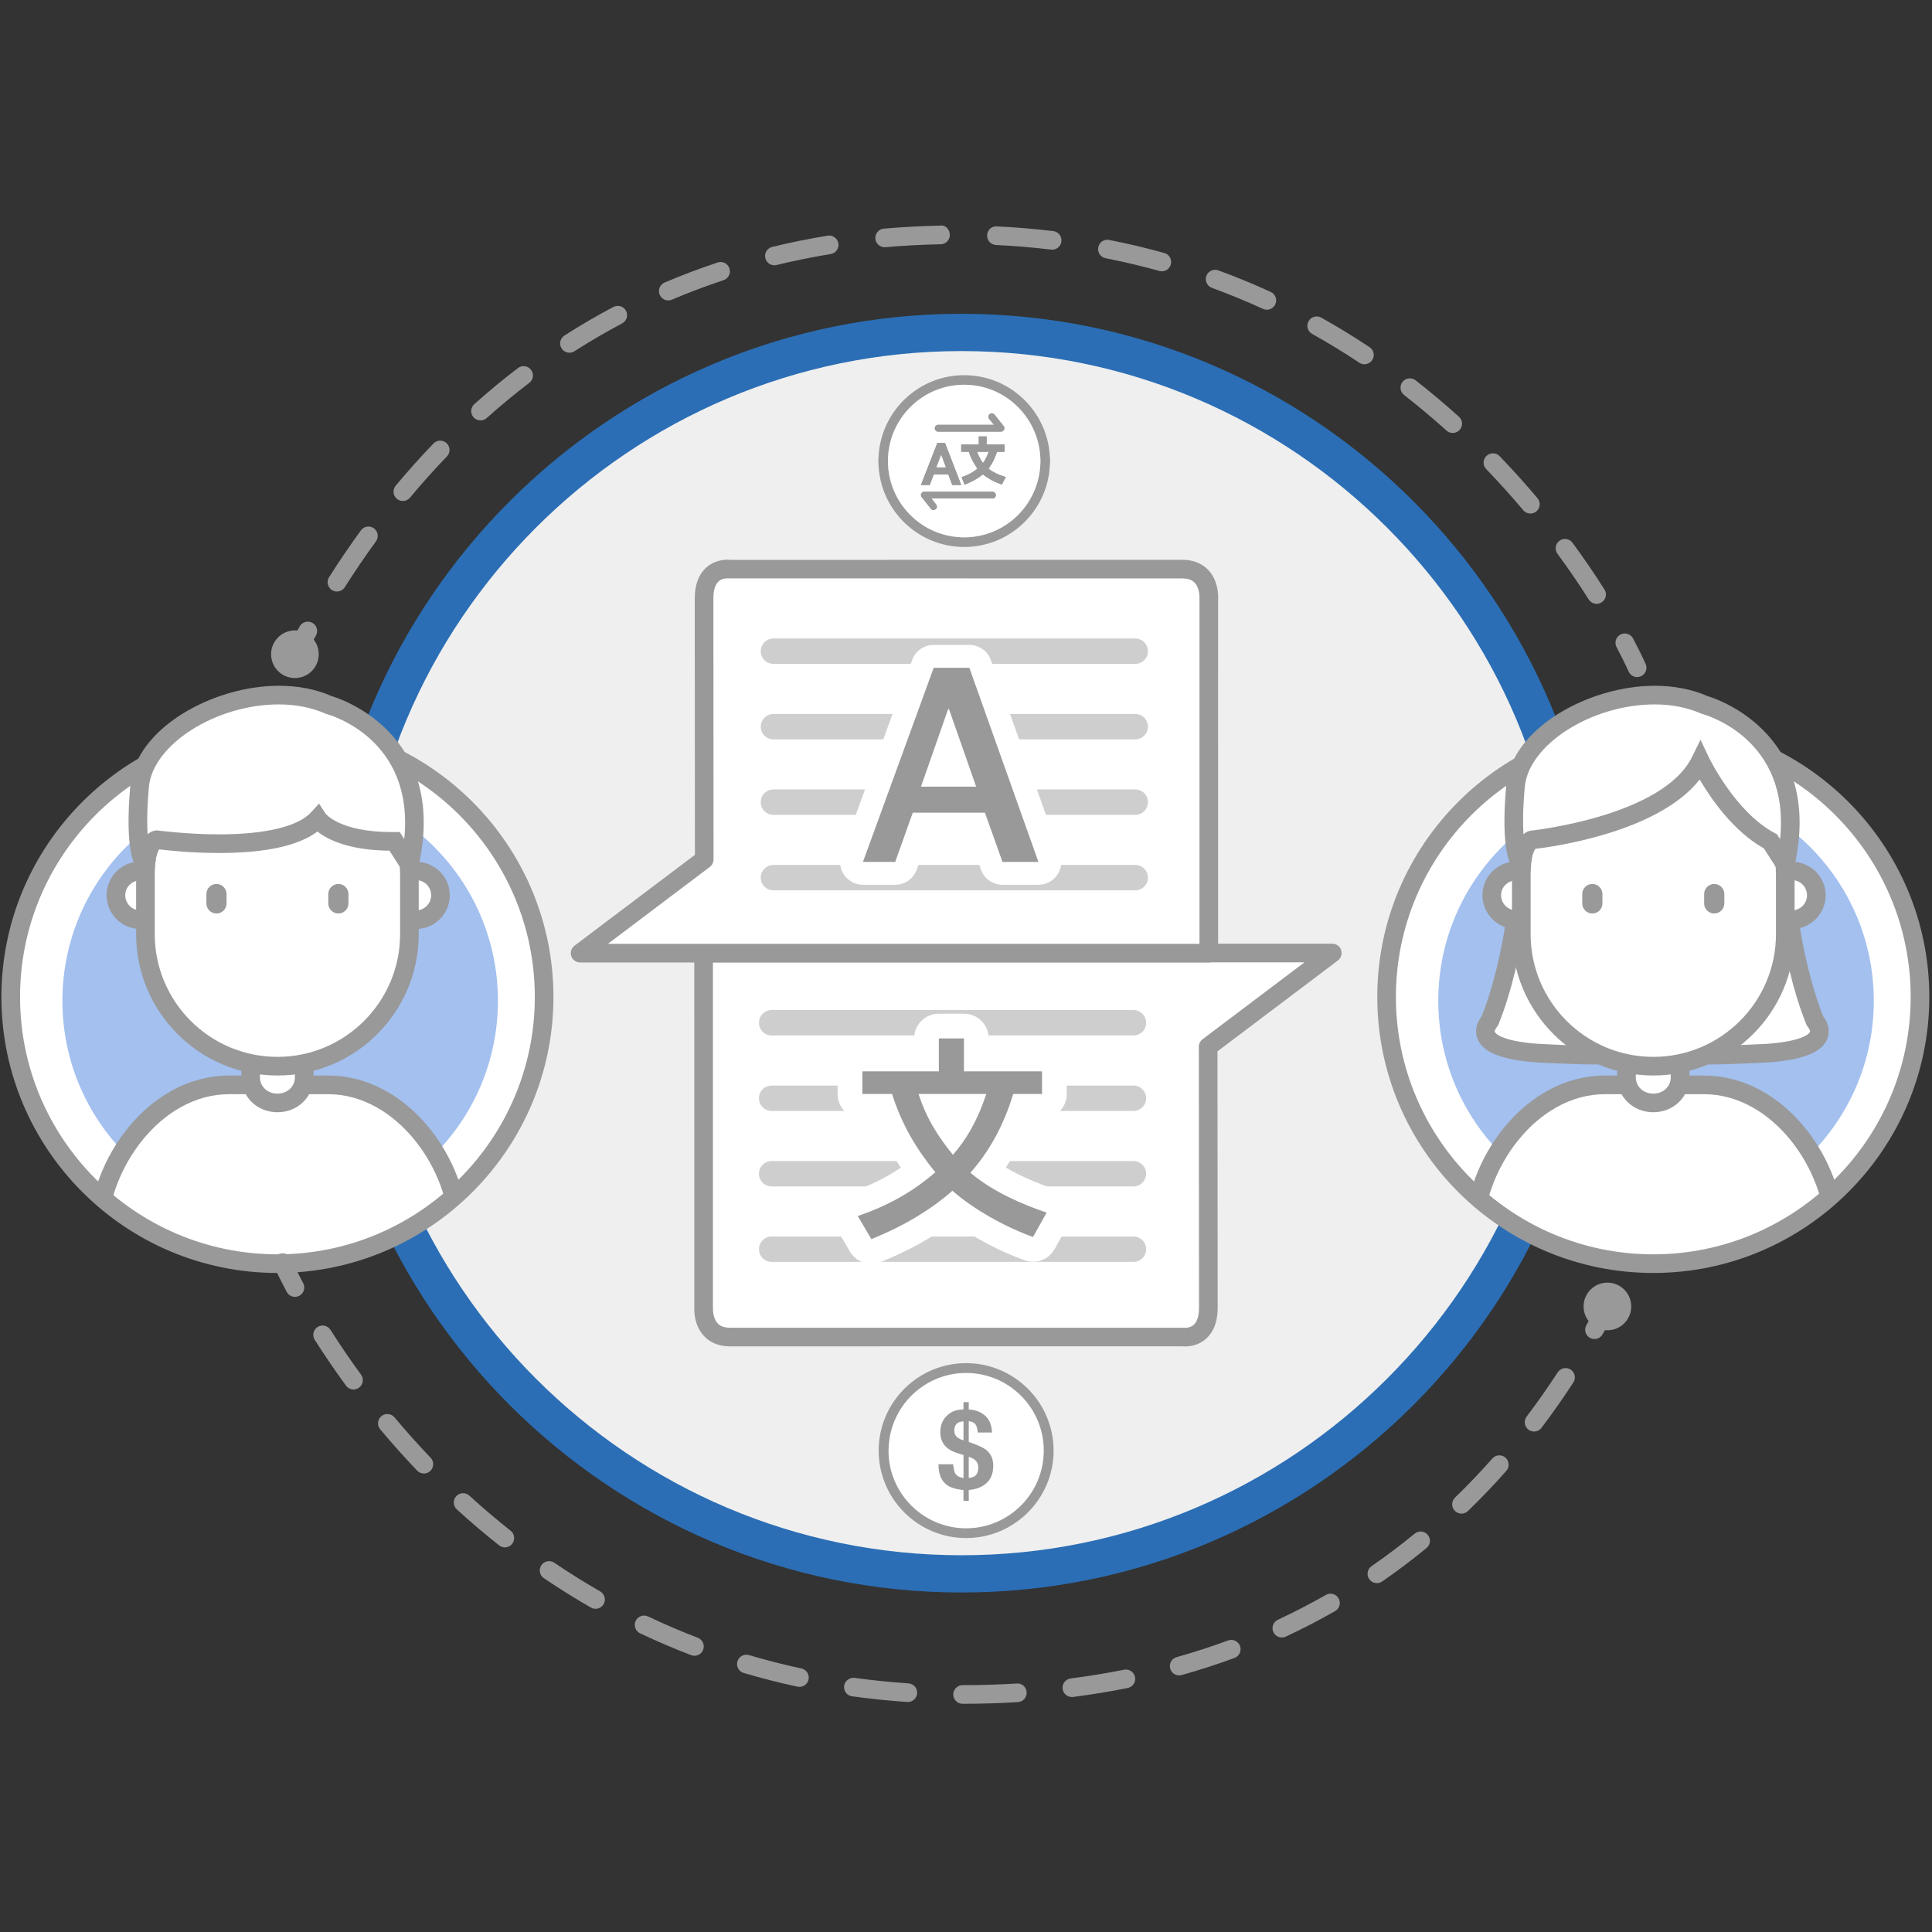 <?xml version="1.0" encoding="utf-8"?>
<!-- Generator: Adobe Illustrator 16.0.0, SVG Export Plug-In . SVG Version: 6.00 Build 0)  -->
<!DOCTYPE svg PUBLIC "-//W3C//DTD SVG 1.1//EN" "http://www.w3.org/Graphics/SVG/1.1/DTD/svg11.dtd">
<svg version="1.1" id="Layer_1" xmlns="http://www.w3.org/2000/svg" xmlns:xlink="http://www.w3.org/1999/xlink" x="0px" y="0px"
	 width="512px" height="512px" viewBox="0 0 512 512" enable-background="new 0 0 512 512" xml:space="preserve">
<rect x="0" y="0" width="512" height="512" fill="#333333" stroke="none"/>
<g>
	<g>
		<path fill="#EFEFEF" d="M419.312,252.596c0,90.848-73.65,164.498-164.499,164.498c-90.847,0-164.497-73.65-164.497-164.498
			c0-90.846,73.65-164.496,164.497-164.496C345.662,88.1,419.312,161.75,419.312,252.596z"/>
		<path fill="#2B6EB5" d="M254.814,422.031c-93.427,0-169.435-76.008-169.435-169.436c0-93.426,76.007-169.435,169.435-169.435
			c93.428,0,169.434,76.009,169.434,169.435C424.248,346.023,348.242,422.031,254.814,422.031z M254.814,93.038
			c-87.982,0-159.559,71.576-159.559,159.558c0,87.983,71.577,159.561,159.559,159.561c87.983,0,159.558-71.577,159.558-159.561
			C414.372,164.614,342.797,93.038,254.814,93.038z"/>
	</g>
	<g>
		<g>
			<g>
				<path fill="#FFFFFF" d="M320.174,277.385l32.898-24.826H186.464v94.044c0,0-0.502,7.731,7.021,7.731
					c10.302,0,120.034,0,120.034,0s6.703,0.872,6.703-7.731S320.174,277.385,320.174,277.385z"/>
			</g>
			<g>
				<path fill="#999999" d="M314.025,356.827L314.025,356.827c-0.516,0-0.824-0.045-0.824-0.045l-119.715,0.02
					c-3.603,0-5.743-1.479-6.906-2.721c-2.796-2.984-2.609-7.17-2.58-7.638l-0.005-93.885c0-1.365,1.104-2.471,2.469-2.471h166.608
					c1.062,0,2.006,0.681,2.341,1.686c0.338,1.007-0.005,2.116-0.853,2.758l-31.917,24.084c0.01,8.646,0.05,60.111,0.05,67.987
					c0,4.822-1.894,7.292-3.475,8.517C317.291,356.604,315.14,356.827,314.025,356.827z M188.934,255.026v91.576
					c-0.039,0.84,0.121,2.912,1.268,4.122c0.729,0.768,1.804,1.139,3.285,1.139H313.52l0.506,0.025c0.391,0,1.379-0.068,2.174-0.682
					c1.285-0.988,1.554-3.053,1.554-4.604c0-8.604-0.048-69.218-0.048-69.218c0-0.771,0.361-1.504,0.983-1.972l27.018-20.387
					H188.934z"/>
			</g>
		</g>
		<g>
			<g>
				<g>
					<g>
						<path fill="#FFFFFF" d="M252.529,305.264c2.561-2.87,4.852-6.352,6.829-10.851h-13.855
							C247.513,298.667,250.011,302.177,252.529,305.264z"/>
					</g>
				</g>
			</g>
		</g>
		<g>
			<g>
				<g>
					<g>
						<path fill="#CECECE" d="M300.374,267.677h-95.882c-1.863,0-3.362,1.509-3.362,3.371c0,1.856,1.5,3.357,3.362,3.357h95.882
							c1.859,0,3.364-1.501,3.364-3.357C303.738,269.186,302.233,267.677,300.374,267.677z"/>
					</g>
				</g>
			</g>
		</g>
		<g>
			<g>
				<g>
					<g>
						<path fill="#999999" d="M243.434,289.151c0.593,1.88,1.297,3.622,2.068,5.262h13.855c0.713-1.621,1.389-3.356,2.021-5.262
							H243.434z"/>
					</g>
				</g>
			</g>
		</g>
		<g>
			<g>
				<g>
					<g>
						<path fill="#CECECE" d="M268.517,289.151c-0.55,1.832-1.183,3.574-1.853,5.262h33.71c1.859,0,3.364-1.509,3.364-3.367
							c0-1.86-1.505-3.36-3.364-3.36h-24.225v1.466H268.517z"/>
					</g>
				</g>
			</g>
		</g>
		<g>
			<g>
				<g>
					<g>
						<path fill="#CECECE" d="M228.536,289.151v-1.466h-24.044c-1.863,0-3.362,1.5-3.362,3.36c0,1.858,1.5,3.367,3.362,3.367h33.864
							c-0.715-1.684-1.371-3.425-1.939-5.262H228.536z"/>
					</g>
				</g>
			</g>
		</g>
		<g>
			<g>
				<g>
					<g>
						<path fill="#CECECE" d="M246.134,307.685h-41.642c-1.863,0-3.362,1.51-3.362,3.366c0,1.853,1.5,3.365,3.362,3.365h37.437
							c2.18-1.451,4.147-2.959,5.956-4.519C247.292,309.175,246.713,308.441,246.134,307.685z"/>
					</g>
				</g>
			</g>
		</g>
		<g>
			<g>
				<g>
					<g>
						<path fill="#CECECE" d="M263.476,314.416h36.898c1.859,0,3.364-1.513,3.364-3.365c0-1.856-1.505-3.366-3.364-3.366h-41.268
							c-0.632,0.805-1.273,1.59-1.943,2.339C259.106,311.673,261.258,313.119,263.476,314.416z"/>
					</g>
				</g>
			</g>
		</g>
		<g>
			<g>
				<g>
					<g>
						<path fill="#CECECE" d="M300.374,327.688h-95.882c-1.863,0-3.362,1.506-3.362,3.361c0,1.862,1.5,3.367,3.362,3.367h95.882
							c1.859,0,3.364-1.505,3.364-3.367C303.738,329.193,302.233,327.688,300.374,327.688z"/>
					</g>
				</g>
			</g>
		</g>
		<g>
			<g>
				<g>
					<g>
						<path fill="#999999" d="M259.357,294.413c-1.977,4.499-4.268,7.98-6.829,10.851c-2.518-3.087-5.016-6.597-7.027-10.851h-7.146
							c2.126,5.021,4.803,9.366,7.778,13.271h12.973c2.99-3.809,5.531-8.223,7.558-13.271H259.357z"/>
					</g>
				</g>
			</g>
		</g>
		<g>
			<g>
				<g>
					<g>
						<polygon fill="#999999" points="276.149,283.166 255.456,283.166 255.456,274.438 248.806,274.438 248.806,283.166 
							228.536,283.166 228.536,287.686 276.149,287.686 						"/>
					</g>
				</g>
			</g>
		</g>
		<g>
			<g>
				<g>
					<g>
						<path fill="#999999" d="M227.322,321.501l3.597,6.102c8.42-3.357,15.75-7.751,21.484-12.819
							c5.614,4.943,13.912,9.588,21.365,12.269l3.603-6.468c-4.081-1.374-9.15-3.394-13.895-6.168h-21.547
							C237.95,317.063,233.238,319.486,227.322,321.501z"/>
					</g>
				</g>
			</g>
		</g>
		<g>
			<g>
				<g>
					<g>
						<path fill="#999999" d="M243.434,289.151h17.945c-0.633,1.905-1.309,3.641-2.021,5.262h7.307
							c0.67-1.688,1.303-3.43,1.853-5.262h7.633v-1.466h-47.613v1.466h7.88c0.568,1.837,1.224,3.578,1.939,5.262h7.146
							C244.731,292.773,244.026,291.031,243.434,289.151z"/>
					</g>
				</g>
			</g>
		</g>
		<g>
			<g>
				<g>
					<g>
						<path fill="#999999" d="M247.884,309.897c-1.809,1.56-3.776,3.067-5.956,4.519h21.547c-2.218-1.297-4.369-2.743-6.312-4.393
							c0.67-0.749,1.312-1.534,1.943-2.339h-12.973C246.713,308.441,247.292,309.175,247.884,309.897z"/>
					</g>
				</g>
			</g>
		</g>
		<g>
			<g>
				<g>
					<g>
						<g>
							<path fill="none" d="M300.374,327.688h-95.882c-1.863,0-3.362,1.506-3.362,3.361c0,1.862,1.5,3.367,3.362,3.367h95.882
								c1.859,0,3.364-1.505,3.364-3.367C303.738,329.193,302.233,327.688,300.374,327.688z"/>
						</g>
					</g>
				</g>
			</g>
			<g>
				<g>
					<g>
						<g>
							<path fill="none" d="M300.374,294.413c1.859,0,3.364-1.509,3.364-3.367c0-1.86-1.505-3.36-3.364-3.36h-24.225v-4.52h-20.693
								v-8.729h-6.65v8.729h-20.27v4.52h-24.044c-1.863,0-3.362,1.5-3.362,3.36c0,1.858,1.5,3.367,3.362,3.367h33.864
								c2.126,5.021,4.803,9.366,7.778,13.271h-41.642c-1.863,0-3.362,1.51-3.362,3.366c0,1.853,1.5,3.365,3.362,3.365h37.437
								c-3.979,2.647-8.69,5.07-14.606,7.085l3.597,6.102c8.42-3.357,15.75-7.751,21.484-12.819
								c5.614,4.943,13.912,9.588,21.365,12.269l3.603-6.468c-4.081-1.374-9.15-3.394-13.895-6.168h36.898
								c1.859,0,3.364-1.513,3.364-3.365c0-1.856-1.505-3.366-3.364-3.366h-41.268c2.99-3.809,5.531-8.223,7.558-13.271H300.374z"/>
						</g>
					</g>
				</g>
			</g>
			<g>
				<g>
					<g>
						<g>
							<path fill="none" d="M300.374,267.677h-95.882c-1.863,0-3.362,1.509-3.362,3.371c0,1.856,1.5,3.357,3.362,3.357h95.882
								c1.859,0,3.364-1.501,3.364-3.357C303.738,269.186,302.233,267.677,300.374,267.677z"/>
						</g>
					</g>
				</g>
			</g>
		</g>
		<g>
			<g>
				<g>
					<g>
						<g>
							<path fill="none" d="M261.296,384.195c-0.521-0.401-1.413-0.859-2.624-1.351c-0.578-0.236-1.205-0.472-1.943-0.729v-1.041
								v-4.428c0.946,0.072,1.602,0.445,1.958,1.124c0.213,0.395,0.343,1.013,0.424,1.863h3.772
								c-0.059-2.297-0.892-3.956-2.493-4.97c-0.883-0.642-2.104-1.031-3.661-1.157v-1.929h-1.393v1.901
								c-0.969,0.081-1.716,0.201-2.223,0.365c-0.825,0.252-1.578,0.729-2.257,1.4c-0.535,0.529-0.941,1.155-1.24,1.879
								c-0.279,0.719-0.429,1.538-0.429,2.422c0,1.35,0.372,2.502,1.123,3.461c0.16,0.198,0.343,0.381,0.555,0.555
								c0.029,0.035,0.063,0.073,0.101,0.112c0.762,0.646,1.833,1.171,3.212,1.572l1.158,0.352v6.11
								c-1.09-0.188-1.818-0.604-2.194-1.243c-0.232-0.412-0.424-1.216-0.56-2.422h-3.872c-0.024,2.652,0.78,4.523,2.416,5.618
								c0.93,0.616,2.324,1.027,4.21,1.233v2.855h1.393v-2.884c1.48-0.11,2.765-0.507,3.845-1.177
								c1.774-1.09,2.652-2.841,2.652-5.246C263.226,386.615,262.579,385.203,261.296,384.195z M255.335,381.074v0.642
								c-0.627-0.197-1.08-0.415-1.417-0.642c-0.039-0.034-0.097-0.054-0.126-0.077c-0.603-0.463-0.902-1.104-0.902-1.905
								c0-0.732,0.193-1.312,0.603-1.746c0.396-0.424,1.012-0.642,1.843-0.665V381.074z M258.369,391.159
								c-0.343,0.245-0.897,0.422-1.641,0.51v-5.613c0.796,0.3,1.365,0.583,1.693,0.867c0.554,0.479,0.834,1.134,0.834,1.944
								C259.256,389.948,258.957,390.715,258.369,391.159z"/>
						</g>
					</g>
				</g>
			</g>
			<g>
				<g>
					<g>
						<g>
							<path fill="#FFFFFF" d="M256.729,386.056v5.613c0.743-0.088,1.298-0.265,1.641-0.51c0.588-0.444,0.887-1.211,0.887-2.292
								c0-0.811-0.28-1.466-0.834-1.944C258.094,386.639,257.524,386.355,256.729,386.056z"/>
						</g>
					</g>
				</g>
			</g>
			<g>
				<g>
					<g>
						<g>
							<path fill="#FFFFFF" d="M256.024,363.848c-10.194,0-18.667,7.471-20.269,17.227c-0.14,0.849-0.231,1.721-0.26,2.6
								c-0.009,0.25-0.038,0.502-0.038,0.753c0,11.352,9.235,20.591,20.567,20.591c11.353,0,20.589-9.239,20.589-20.591
								C276.613,373.072,267.377,363.848,256.024,363.848z M260.573,393.689c-1.08,0.67-2.364,1.066-3.845,1.177v2.884h-1.393
								v-2.855c-1.886-0.206-3.28-0.617-4.21-1.233c-1.636-1.095-2.44-2.966-2.416-5.618h3.872c0.136,1.206,0.328,2.01,0.56,2.422
								c0.376,0.64,1.104,1.055,2.194,1.243v-6.11l-1.158-0.352c-1.379-0.401-2.45-0.927-3.212-1.572
								c-0.038-0.039-0.072-0.077-0.101-0.112c-0.212-0.174-0.396-0.356-0.555-0.555c-0.751-0.959-1.123-2.111-1.123-3.461
								c0-0.884,0.149-1.703,0.429-2.422c0.299-0.724,0.705-1.35,1.24-1.879c0.68-0.671,1.432-1.148,2.257-1.4
								c0.507-0.164,1.254-0.284,2.223-0.365v-1.901h1.393v1.929c1.558,0.126,2.778,0.516,3.661,1.157
								c1.602,1.014,2.435,2.673,2.493,4.97h-3.772c-0.081-0.851-0.211-1.469-0.424-1.863c-0.356-0.679-1.012-1.052-1.958-1.124
								v4.428v1.041c0.738,0.258,1.365,0.493,1.943,0.729c1.211,0.491,2.104,0.949,2.624,1.351c1.283,1.008,1.93,2.42,1.93,4.248
								C263.226,390.849,262.348,392.6,260.573,393.689z"/>
						</g>
					</g>
				</g>
			</g>
			<g>
				<g>
					<g>
						<g>
							<path fill="#FFFFFF" d="M252.89,379.092c0,0.801,0.299,1.442,0.902,1.905c0.029,0.023,0.087,0.043,0.126,0.077
								c0.337,0.227,0.791,0.444,1.417,0.642v-0.642v-4.394c-0.831,0.023-1.447,0.241-1.843,0.665
								C253.083,377.78,252.89,378.359,252.89,379.092z"/>
						</g>
					</g>
				</g>
			</g>
		</g>
		<g>
			<g>
				<g>
					<g>
						<g>
							<path fill="#FFFFFF" d="M256.024,363.848c-10.194,0-18.667,7.471-20.269,17.227c-0.14,0.849-0.231,1.721-0.26,2.6
								c-0.009,0.25-0.038,0.502-0.038,0.753c0,11.352,9.235,20.591,20.567,20.591c11.353,0,20.589-9.239,20.589-20.591
								C276.613,373.072,267.377,363.848,256.024,363.848z"/>
						</g>
					</g>
				</g>
			</g>
			<g>
				<g>
					<g>
						<g>
							<path fill="#999999" d="M256.024,361.249c-12.779,0-23.167,10.397-23.167,23.178c0,12.779,10.388,23.176,23.167,23.176
								c12.785,0,23.187-10.396,23.187-23.176C279.211,371.646,268.81,361.249,256.024,361.249z M256.024,405.018
								c-11.332,0-20.567-9.239-20.567-20.591c0-0.251,0.029-0.503,0.038-0.753c0.029-0.879,0.12-1.751,0.26-2.6
								c1.602-9.756,10.075-17.227,20.269-17.227c11.353,0,20.589,9.225,20.589,20.579
								C276.613,395.778,267.377,405.018,256.024,405.018z"/>
						</g>
					</g>
				</g>
			</g>
		</g>
		<g>
			<g>
				<g>
					<g>
						<g>
							<path fill="none" d="M253.918,381.074c0.337,0.227,0.791,0.444,1.417,0.642v-0.642v-4.394
								c-0.831,0.023-1.447,0.241-1.843,0.665c-0.41,0.435-0.603,1.014-0.603,1.746c0,0.801,0.299,1.442,0.902,1.905
								C253.821,381.021,253.879,381.04,253.918,381.074z"/>
						</g>
					</g>
				</g>
			</g>
			<g>
				<g>
					<g>
						<g>
							<path fill="none" d="M256.729,386.056v5.613c0.743-0.088,1.298-0.265,1.641-0.51c0.588-0.444,0.887-1.211,0.887-2.292
								c0-0.811-0.28-1.466-0.834-1.944C258.094,386.639,257.524,386.355,256.729,386.056z"/>
						</g>
					</g>
				</g>
			</g>
			<g>
				<g>
					<g>
						<g>
							<path fill="#999999" d="M261.296,384.195c-0.521-0.401-1.413-0.859-2.624-1.351c-0.578-0.236-1.205-0.472-1.943-0.729v-1.041
								v-4.428c0.946,0.072,1.602,0.445,1.958,1.124c0.213,0.395,0.343,1.013,0.424,1.863h3.772
								c-0.059-2.297-0.892-3.956-2.493-4.97c-0.883-0.642-2.104-1.031-3.661-1.157v-1.929h-1.393v1.901
								c-0.969,0.081-1.716,0.201-2.223,0.365c-0.825,0.252-1.578,0.729-2.257,1.4c-0.535,0.529-0.941,1.155-1.24,1.879
								c-0.279,0.719-0.429,1.538-0.429,2.422c0,1.35,0.372,2.502,1.123,3.461c0.16,0.198,0.343,0.381,0.555,0.555
								c0.029,0.035,0.063,0.073,0.101,0.112c0.762,0.646,1.833,1.171,3.212,1.572l1.158,0.352v6.11
								c-1.09-0.188-1.818-0.604-2.194-1.243c-0.232-0.412-0.424-1.216-0.56-2.422h-3.872c-0.024,2.652,0.78,4.523,2.416,5.618
								c0.93,0.616,2.324,1.027,4.21,1.233v2.855h1.393v-2.884c1.48-0.11,2.765-0.507,3.845-1.177
								c1.774-1.09,2.652-2.841,2.652-5.246C263.226,386.615,262.579,385.203,261.296,384.195z M253.493,377.346
								c0.396-0.424,1.012-0.642,1.843-0.665v4.394v0.642c-0.627-0.197-1.08-0.415-1.417-0.642
								c-0.039-0.034-0.097-0.054-0.126-0.077c-0.603-0.463-0.902-1.104-0.902-1.905C252.89,378.359,253.083,377.78,253.493,377.346
								z M258.369,391.159c-0.343,0.245-0.897,0.422-1.641,0.51v-5.613c0.796,0.3,1.365,0.583,1.693,0.867
								c0.554,0.479,0.834,1.134,0.834,1.944C259.256,389.948,258.957,390.715,258.369,391.159z"/>
						</g>
					</g>
				</g>
			</g>
		</g>
		<g>
			<g>
				<g>
					<g>
						<g>
							<path fill="#999999" d="M255.519,101.964c-11.135,0-20.202,9.071-20.202,20.225c0,11.141,9.066,20.207,20.202,20.207
								c10.72,0,19.483-8.387,20.153-18.934c0.035-0.429,0.058-0.848,0.058-1.273c0-0.438-0.022-0.858-0.058-1.278
								C275.002,110.365,266.238,101.964,255.519,101.964z"/>
						</g>
					</g>
				</g>
			</g>
			<g>
				<g>
					<g>
						<g>
							<path fill="#999999" d="M278.217,120.912c-0.659-11.96-10.569-21.484-22.698-21.484c-12.119,0-22.029,9.524-22.69,21.484
								c-0.029,0.42-0.067,0.84-0.067,1.278c0,0.425,0.038,0.844,0.067,1.273c0.661,11.961,10.571,21.49,22.69,21.49
								c12.129,0,22.039-9.529,22.698-21.49c0.029-0.429,0.068-0.848,0.068-1.273C278.285,121.751,278.246,121.332,278.217,120.912z
								 M275.729,122.189c0,0.425-0.022,0.844-0.058,1.273c-0.67,10.547-9.434,18.934-20.153,18.934
								c-11.135,0-20.202-9.066-20.202-20.207c0-11.154,9.066-20.225,20.202-20.225c10.72,0,19.483,8.4,20.153,18.947
								C275.707,121.332,275.729,121.751,275.729,122.189z"/>
						</g>
					</g>
				</g>
			</g>
		</g>
		<g>
			<g>
				<g>
					<g>
						<g>
							<path fill="none" d="M247.445,125.749h3.878l1.032,2.778h2.377l-0.039-0.092l-0.762-2.002l-3.491-9.042h-2.03l-1.38,3.52
								l-0.993,2.551l-1.982,5.064h2.334L247.445,125.749z M248.261,123.463l0.974-2.551l0.173-0.458l0.173,0.458h0.323v0.815
								l0.796,2.156h-2.6L248.261,123.463z"/>
						</g>
					</g>
				</g>
			</g>
			<g>
				<g>
					<g>
						<g>
							<path fill="none" d="M263.003,130.315h-18.041c-0.352,0-0.666,0.189-0.815,0.497c-0.149,0.309-0.111,0.675,0.106,0.95
								l2.426,3.042c0.178,0.237,0.438,0.348,0.713,0.348c0.188,0,0.381-0.068,0.55-0.193c0.386-0.313,0.463-0.877,0.145-1.263
								l-1.263-1.596h16.18c0.497,0,0.901-0.396,0.901-0.892C263.904,130.711,263.5,130.315,263.003,130.315z"/>
						</g>
					</g>
				</g>
			</g>
			<g>
				<g>
					<g>
						<g>
							<path fill="none" d="M248.632,114.392h16.647c0.347,0,0.651-0.211,0.805-0.506c0.154-0.318,0.11-0.68-0.099-0.965
								l-2.441-3.052c-0.309-0.386-0.869-0.443-1.265-0.135c-0.381,0.313-0.442,0.878-0.145,1.259l1.278,1.596h-14.781
								c-0.501,0-0.902,0.401-0.902,0.907C247.73,113.982,248.131,114.392,248.632,114.392z"/>
						</g>
					</g>
				</g>
			</g>
			<g>
				<g>
					<g>
						<g>
							<path fill="none" d="M261.976,124.234c0.193-0.231,0.333-0.521,0.502-0.771c0.512-0.761,0.945-1.62,1.298-2.551
								c0.14-0.395,0.326-0.747,0.442-1.181h2.003v-1.944h-4.761v-2.126h-2.068v2.126h-4.659v1.944h2.025
								c0.218,0.713,0.506,1.384,0.815,2.034c0.284,0.599,0.612,1.158,0.988,1.698c0.154,0.242,0.285,0.516,0.458,0.748
								c-0.883,0.723-2.242,1.616-4.114,2.205l-0.067,0.019l0.767,2.002l0.231-0.083c1.697-0.631,3.337-1.562,4.654-2.638
								c1.234,1.032,2.937,1.972,4.634,2.556l0.367,0.125l1.064-1.978l-0.524-0.164C264.484,125.782,263.032,125.06,261.976,124.234
								z M260.506,122.711c-0.43-0.569-0.772-1.181-1.071-1.799c-0.193-0.39-0.366-0.771-0.502-1.181H262
								c-0.149,0.434-0.308,0.805-0.473,1.181C261.224,121.573,260.896,122.189,260.506,122.711z"/>
						</g>
					</g>
				</g>
			</g>
			<g>
				<g>
					<g>
						<g>
							<path fill="#FFFFFF" d="M275.672,120.912c-0.67-10.547-9.434-18.947-20.153-18.947c-11.135,0-20.202,9.071-20.202,20.225
								c0,11.141,9.066,20.207,20.202,20.207c10.72,0,19.483-8.387,20.153-18.934c0.035-0.429,0.058-0.848,0.058-1.273
								C275.729,121.751,275.707,121.332,275.672,120.912z M248.632,112.588h14.781l-1.278-1.596
								c-0.298-0.381-0.236-0.945,0.145-1.259c0.396-0.309,0.956-0.251,1.265,0.135l2.441,3.052
								c0.209,0.285,0.253,0.647,0.099,0.965c-0.153,0.294-0.458,0.506-0.805,0.506h-16.647c-0.501,0-0.902-0.409-0.902-0.896
								C247.73,112.989,248.131,112.588,248.632,112.588z M246.038,123.463l0.993-2.551l1.38-3.52h2.03l3.491,9.042l0.762,2.002
								l0.039,0.092h-2.377l-1.032-2.778h-3.878l-1.056,2.778h-2.334L246.038,123.463z M263.003,132.101h-16.18l1.263,1.596
								c0.319,0.386,0.242,0.95-0.145,1.263c-0.168,0.125-0.362,0.193-0.55,0.193c-0.275,0-0.535-0.111-0.713-0.348l-2.426-3.042
								c-0.217-0.275-0.255-0.641-0.106-0.95c0.149-0.308,0.463-0.497,0.815-0.497h18.041c0.497,0,0.901,0.396,0.901,0.894
								C263.904,131.705,263.5,132.101,263.003,132.101z M265.492,128.396l-0.367-0.125c-1.697-0.584-3.399-1.524-4.634-2.556
								c-1.317,1.076-2.957,2.006-4.654,2.638l-0.231,0.083l-0.767-2.002l0.067-0.019c1.872-0.589,3.231-1.481,4.114-2.205
								c-0.173-0.231-0.304-0.506-0.458-0.748c-0.376-0.54-0.704-1.099-0.988-1.698c-0.31-0.65-0.598-1.321-0.815-2.034h-2.025
								v-1.944h4.659v-2.126h2.068v2.126h4.761v1.944h-2.003c-0.116,0.434-0.303,0.786-0.442,1.181
								c-0.353,0.931-0.786,1.79-1.298,2.551c-0.169,0.251-0.309,0.541-0.502,0.771c1.057,0.825,2.509,1.548,4.057,2.021
								l0.524,0.164L265.492,128.396z"/>
						</g>
					</g>
				</g>
			</g>
			<g>
				<g>
					<g>
						<g>
							<path fill="#FFFFFF" d="M258.933,119.731c0.136,0.41,0.309,0.791,0.502,1.181c0.299,0.618,0.642,1.23,1.071,1.799
								c0.39-0.521,0.718-1.138,1.021-1.799c0.165-0.376,0.323-0.747,0.473-1.181H258.933z"/>
						</g>
					</g>
				</g>
			</g>
			<g>
				<g>
					<g>
						<g>
							<polygon fill="#FFFFFF" points="249.905,121.727 249.582,120.912 249.409,120.454 249.235,120.912 248.261,123.463 
								248.102,123.883 250.701,123.883 							"/>
						</g>
					</g>
				</g>
			</g>
			<g>
				<g>
					<g>
						<g>
							<polygon fill="#999999" points="249.905,120.912 249.582,120.912 249.905,121.727 							"/>
						</g>
					</g>
				</g>
			</g>
		</g>
		<g>
			<g>
				<g>
					<g>
						<g>
							<path fill="none" d="M260.506,122.711c0.39-0.521,0.718-1.138,1.021-1.799c0.165-0.376,0.323-0.747,0.473-1.181h-3.067
								c0.136,0.41,0.309,0.791,0.502,1.181C259.733,121.53,260.076,122.142,260.506,122.711z"/>
						</g>
					</g>
				</g>
			</g>
			<g>
				<g>
					<g>
						<g>
							<polygon fill="none" points="250.701,123.883 249.905,121.727 249.905,120.912 249.582,120.912 249.409,120.454 
								249.235,120.912 248.261,123.463 248.102,123.883 							"/>
						</g>
					</g>
				</g>
			</g>
			<g>
				<g>
					<g>
						<g>
							<path fill="#999999" d="M266.032,126.255c-1.548-0.473-3-1.196-4.057-2.021c0.193-0.231,0.333-0.521,0.502-0.771
								c0.512-0.761,0.945-1.62,1.298-2.551c0.14-0.395,0.326-0.747,0.442-1.181h2.003v-1.944h-4.761v-2.126h-2.068v2.126h-4.659
								v1.944h2.025c0.218,0.713,0.506,1.384,0.815,2.034c0.284,0.599,0.612,1.158,0.988,1.698c0.154,0.242,0.285,0.516,0.458,0.748
								c-0.883,0.723-2.242,1.616-4.114,2.205l-0.067,0.019l0.767,2.002l0.231-0.083c1.697-0.631,3.337-1.562,4.654-2.638
								c1.234,1.032,2.937,1.972,4.634,2.556l0.367,0.125l1.064-1.978L266.032,126.255z M262,119.731
								c-0.149,0.434-0.308,0.805-0.473,1.181c-0.304,0.662-0.632,1.278-1.021,1.799c-0.43-0.569-0.772-1.181-1.071-1.799
								c-0.193-0.39-0.366-0.771-0.502-1.181H262z"/>
						</g>
					</g>
				</g>
			</g>
			<g>
				<g>
					<g>
						<g>
							<path fill="#999999" d="M247.445,125.749h3.878l1.032,2.778h2.377l-0.039-0.092l-0.762-2.002l-3.491-9.042h-2.03l-1.38,3.52
								l-0.993,2.551l-1.982,5.064h2.334L247.445,125.749z M249.235,120.912l0.173-0.458l0.173,0.458h0.323v0.815l0.796,2.156h-2.6
								l0.16-0.42L249.235,120.912z"/>
						</g>
					</g>
				</g>
			</g>
			<g>
				<g>
					<g>
						<g>
							<path fill="#999999" d="M248.632,114.392h16.647c0.347,0,0.651-0.211,0.805-0.506c0.154-0.318,0.11-0.68-0.099-0.965
								l-2.441-3.052c-0.309-0.386-0.869-0.443-1.265-0.135c-0.381,0.313-0.442,0.878-0.145,1.259l1.278,1.596h-14.781
								c-0.501,0-0.902,0.401-0.902,0.907C247.73,113.982,248.131,114.392,248.632,114.392z"/>
						</g>
					</g>
				</g>
			</g>
			<g>
				<g>
					<g>
						<g>
							<path fill="#999999" d="M263.003,130.315h-18.041c-0.352,0-0.666,0.189-0.815,0.497c-0.149,0.309-0.111,0.675,0.106,0.95
								l2.426,3.042c0.178,0.237,0.438,0.348,0.713,0.348c0.188,0,0.381-0.068,0.55-0.193c0.386-0.313,0.463-0.877,0.145-1.263
								l-1.263-1.596h16.18c0.497,0,0.901-0.396,0.901-0.892C263.904,130.711,263.5,130.315,263.003,130.315z"/>
						</g>
					</g>
				</g>
			</g>
		</g>
		<g>
			<g>
				<g>
					<g>
						<path fill="#999999" d="M273.768,327.819c-7.447-2.688-15.751-7.321-21.365-12.264c-5.734,5.063-13.064,9.451-21.484,12.813
							l-3.603-6.112c9.153-3.104,15.442-7.193,20.568-11.587c-4.697-5.743-8.849-12.337-11.473-20.758h-7.875v-5.984h20.27v-8.723
							h6.65v8.723h20.693v5.984h-7.633c-2.567,8.485-6.469,15.385-11.354,20.878c6.104,5.185,14.227,8.546,20.203,10.558
							L273.768,327.819z M252.529,306.025c3.476-3.9,6.466-8.913,8.85-16.113h-17.945
							C245.569,296.69,249.046,301.753,252.529,306.025z"/>
					</g>
				</g>
				<g>
					<g>
						<path fill="#FFFFFF" d="M230.919,334.937c-2.268,0-4.447-1.177-5.657-3.23l-3.603-6.105c-1.003-1.702-1.186-3.766-0.497-5.619
							c0.685-1.857,2.171-3.299,4.042-3.935c5.126-1.747,9.477-3.858,13.532-6.621c-2.899-4.2-5.18-8.449-6.964-12.948h-3.236
							c-3.626,0-6.563-2.937-6.563-6.565v-5.984c0-3.626,2.937-6.562,6.563-6.562h13.701v-2.16c0-3.631,2.942-6.568,6.568-6.568
							h6.65c3.626,0,6.568,2.938,6.568,6.568v2.16h14.125c3.626,0,6.562,2.937,6.562,6.562v5.984c0,3.629-2.937,6.565-6.562,6.565
							h-2.934c-1.784,4.687-4.011,9.005-6.668,12.924c3.568,2.113,7.885,4.032,12.916,5.725c1.847,0.621,3.326,2.034,4.026,3.852
							c0.704,1.819,0.563,3.859-0.383,5.562l-3.605,6.471c-1.565,2.812-4.936,4.075-7.958,2.98
							c-6.612-2.377-13.527-6.047-19.088-10.041c-5.521,4.104-12.037,7.698-19.107,10.52
							C232.559,334.788,231.734,334.937,230.919,334.937z"/>
					</g>
				</g>
			</g>
		</g>
		<g>
			<g>
				<g>
					<g>
						<path fill="#999999" d="M273.768,327.819c-7.447-2.688-15.751-7.321-21.365-12.264c-5.734,5.063-13.064,9.451-21.484,12.813
							l-3.603-6.112c9.153-3.104,15.442-7.193,20.568-11.587c-4.697-5.743-8.849-12.337-11.473-20.758h-7.875v-5.984h20.27v-8.723
							h6.65v8.723h20.693v5.984h-7.633c-2.567,8.485-6.469,15.385-11.354,20.878c6.104,5.185,14.227,8.546,20.203,10.558
							L273.768,327.819z M252.529,306.025c3.476-3.9,6.466-8.913,8.85-16.113h-17.945
							C245.569,296.69,249.046,301.753,252.529,306.025z"/>
					</g>
				</g>
			</g>
		</g>
		<g>
			<g>
				<defs>
					<circle id="SVGID_1_" cx="73.52" cy="264.199" r="70.679"/>
				</defs>
				<use xlink:href="#SVGID_1_"  overflow="visible" fill="#FFFFFF"/>
				<clipPath id="SVGID_2_">
					<use xlink:href="#SVGID_1_"  overflow="visible"/>
				</clipPath>
				<g clip-path="url(#SVGID_2_)">
					<g>
						<circle fill="#A3C0EF" cx="74.248" cy="265.231" r="57.707"/>
					</g>
				</g>
				<g clip-path="url(#SVGID_2_)">
					<g>
						<path fill="#FFFFFF" d="M121.668,327.162c0-19.175-15.548-39.659-34.722-39.659H60.707c-19.175,0-34.722,20.484-34.722,39.659
							l0,0c0,19.177,15.547,29.784,34.722,29.784h26.239C106.121,356.946,121.668,346.339,121.668,327.162L121.668,327.162z"/>
					</g>
					<g>
						<path fill="#999999" d="M86.946,359.416H60.707c-22.247,0-37.191-12.963-37.191-32.254c0-19.888,15.904-42.13,37.191-42.13
							h26.239c21.287,0,37.191,22.242,37.191,42.13C124.138,346.453,109.193,359.416,86.946,359.416z M60.707,289.97
							c-18.167,0-32.253,19.996-32.253,37.192c0,18.871,16.2,27.315,32.253,27.315h26.239c16.054,0,32.253-8.444,32.253-27.315
							c0-17.196-14.086-37.192-32.253-37.192H60.707z"/>
					</g>
				</g>
			</g>
			<g>
				<g>
					<path fill="#999999" d="M73.521,337.349c-40.336,0-73.149-32.813-73.149-73.149s32.813-73.148,73.149-73.148
						c40.335,0,73.148,32.812,73.148,73.148S113.856,337.349,73.521,337.349z M73.521,195.989c-37.611,0-68.21,30.6-68.21,68.21
						c0,37.612,30.599,68.211,68.21,68.211c37.611,0,68.21-30.599,68.21-68.211C141.73,226.589,111.131,195.989,73.521,195.989z"/>
				</g>
			</g>
			<g>
				<g>
					<path fill="#FFFFFF" d="M80.619,285.497c0,3.92-3.178,6.789-7.099,6.789l0,0c-3.921,0-7.099-2.869-7.099-6.789v-1.853
						c0-3.921,3.177-7.1,7.099-7.1l0,0c3.921,0,7.099,3.179,7.099,7.1V285.497z"/>
				</g>
				<g>
					<path fill="#999999" d="M73.521,294.755c-5.368,0-9.568-4.065-9.568-9.258v-1.853c0-5.276,4.292-9.569,9.568-9.569
						c5.275,0,9.568,4.293,9.568,9.569v1.853C83.088,290.689,78.888,294.755,73.521,294.755z M73.521,279.016
						c-2.552,0-4.63,2.077-4.63,4.629v1.853c0,2.464,1.992,4.319,4.63,4.319c2.638,0,4.629-1.855,4.629-4.319v-1.853
						C78.149,281.093,76.072,279.016,73.521,279.016z"/>
				</g>
			</g>
			<g>
				<g>
					<path fill="#FFFFFF" d="M44.093,237.252c0,3.578-2.902,6.477-6.48,6.477h-0.416c-3.578,0-6.477-2.898-6.477-6.477l0,0
						c0-3.579,2.898-6.482,6.477-6.482h0.416C41.19,230.77,44.093,233.673,44.093,237.252L44.093,237.252z"/>
				</g>
				<g>
					<path fill="#999999" d="M37.612,246.197h-0.416c-4.934,0-8.946-4.012-8.946-8.945s4.012-8.951,8.946-8.951
						c5.348,0,9.366,4.018,9.366,8.951S42.545,246.197,37.612,246.197z M37.612,233.239c-2.625,0-4.423,1.798-4.423,4.013
						c0,2.208,1.799,4.006,4.008,4.006h0.416c2.213,0,4.012-1.798,4.012-4.006C41.624,235.037,39.826,233.239,37.612,233.239z"/>
				</g>
			</g>
			<g>
				<g>
					<path fill="#FFFFFF" d="M116.73,237.252c0,3.578-2.904,6.477-6.481,6.477h-0.415c-3.578,0-6.477-2.898-6.477-6.477l0,0
						c0-3.579,2.898-6.482,6.477-6.482h0.415C113.826,230.77,116.73,233.673,116.73,237.252L116.73,237.252z"/>
				</g>
				<g>
					<path fill="#999999" d="M110.249,246.197h-0.415c-4.934,0-8.945-4.012-8.945-8.945s4.012-8.951,8.945-8.951
						c5.349,0,9.366,4.018,9.366,8.951S115.183,246.197,110.249,246.197z M110.249,233.239c-2.624,0-4.422,1.798-4.422,4.013
						c0,2.208,1.799,4.006,4.007,4.006h0.415c2.213,0,4.012-1.798,4.012-4.006C114.261,235.037,112.462,233.239,110.249,233.239z"/>
				</g>
			</g>
			<g>
				<g>
					<path fill="#FFFFFF" d="M108.499,247.571c0,19.319-15.659,34.978-34.979,34.978l0,0c-19.319,0-34.978-15.658-34.978-34.978
						v-15.554c0-19.318,15.658-34.977,34.978-34.977l0,0c19.319,0,34.979,15.659,34.979,34.977V247.571z"/>
				</g>
				<g>
					<path fill="#999999" d="M73.521,285.019c-20.65,0-37.446-16.797-37.446-37.447v-15.554c0-20.648,16.796-37.447,37.446-37.447
						c20.65,0,37.447,16.798,37.447,37.447v15.554C110.968,268.222,94.17,285.019,73.521,285.019z M73.521,199.509
						c-17.925,0-32.509,14.585-32.509,32.508v15.554c0,17.926,14.583,32.51,32.509,32.51c17.925,0,32.508-14.584,32.508-32.51
						v-15.554C106.029,214.094,91.445,199.509,73.521,199.509z"/>
				</g>
			</g>
			<g>
				<g>
					<path fill="#999999" d="M60.042,239.412c0,1.476-1.196,2.672-2.672,2.672l0,0c-1.48,0-2.676-1.196-2.676-2.672v-2.48
						c0-1.475,1.196-2.67,2.676-2.67l0,0c1.476,0,2.672,1.195,2.672,2.67V239.412z"/>
				</g>
			</g>
			<g>
				<g>
					<path fill="#999999" d="M92.347,239.412c0,1.476-1.196,2.672-2.671,2.672l0,0c-1.481,0-2.676-1.196-2.676-2.672v-2.48
						c0-1.475,1.195-2.67,2.676-2.67l0,0c1.475,0,2.671,1.195,2.671,2.67V239.412z"/>
				</g>
			</g>
			<g>
				<g>
					<path fill="#FFFFFF" d="M104.578,222.972c-16.348,0.179-20.361-5.995-20.361-5.995c-9.414,10.186-42.592,5.557-42.592,5.557
						s-2.252,0-3.081,6.582c0,0-3.174-2.639-1.54-20.78c1.54-17.082,31.478-29.784,49.997-21.558c0,0,29.319,7.771,21.499,42.337
						L104.578,222.972z"/>
				</g>
				<g>
					<path fill="#999999" d="M109.603,235.434l-6.381-9.992c-10.884-0.111-16.473-3-19.097-5.078
						c-5.025,3.775-13.778,5.689-26.08,5.689c-7.283,0-13.582-0.68-15.862-0.959c-0.304,0.473-0.854,1.659-1.192,4.33l-0.563,4.471
						l-3.463-2.878c-1.254-1.043-4.003-5.364-2.421-22.903c1.36-15.094,21.89-26.375,39.338-26.375c5.212,0,9.963,0.936,14.12,2.783
						l0,0c0.112,0,31.135,8.767,22.903,45.138L109.603,235.434z M105.923,220.488l1.201,1.886
						c2.763-26.64-19.729-32.938-20.757-33.208c-3.891-1.693-7.967-2.489-12.485-2.489c-16.681,0-33.406,10.633-34.419,21.879
						c-0.511,5.653-0.531,9.688-0.352,12.543c0.97-0.867,1.924-1.035,2.513-1.035c0.415,0.033,7.812,1.051,16.421,1.051
						c12.244,0,20.896-2.064,24.358-5.815l2.155-2.33l1.727,2.662l0,0c0.005,0,3.724,4.875,17.603,4.875L105.923,220.488z"/>
				</g>
			</g>
		</g>
		<g>
			<g>
				<defs>
					<circle id="SVGID_3_" cx="438.139" cy="264.199" r="70.679"/>
				</defs>
				<use xlink:href="#SVGID_3_"  overflow="visible" fill="#FFFFFF"/>
				<clipPath id="SVGID_4_">
					<use xlink:href="#SVGID_3_"  overflow="visible"/>
				</clipPath>
				<g clip-path="url(#SVGID_4_)">
					<g>
						<circle fill="#A3C0EF" cx="438.867" cy="265.231" r="57.707"/>
					</g>
				</g>
				<g clip-path="url(#SVGID_4_)">
					<g>
						<path fill="#FFFFFF" d="M486.287,327.162c0-19.175-15.548-39.659-34.723-39.659h-26.24c-19.172,0-34.723,20.484-34.723,39.659
							l0,0c0,19.177,15.551,29.784,34.723,29.784h26.24C470.739,356.946,486.287,346.339,486.287,327.162L486.287,327.162z"/>
					</g>
					<g>
						<path fill="#999999" d="M451.564,359.416h-26.24c-22.245,0-37.189-12.963-37.189-32.254c0-19.888,15.904-42.13,37.189-42.13
							h26.24c21.287,0,37.19,22.242,37.19,42.13C488.755,346.453,473.812,359.416,451.564,359.416z M425.324,289.97
							c-18.165,0-32.252,19.996-32.252,37.192c0,18.871,16.199,27.315,32.252,27.315h26.24c16.055,0,32.252-8.444,32.252-27.315
							c0-17.196-14.086-37.192-32.252-37.192H425.324z"/>
					</g>
				</g>
			</g>
			<g>
				<g>
					<path fill="#999999" d="M438.139,337.349c-40.336,0-73.147-32.813-73.147-73.149s32.812-73.148,73.147-73.148
						c40.337,0,73.148,32.812,73.148,73.148S478.476,337.349,438.139,337.349z M438.139,195.989c-37.611,0-68.211,30.6-68.211,68.21
						c0,37.612,30.6,68.211,68.211,68.211s68.211-30.599,68.211-68.211C506.35,226.589,475.75,195.989,438.139,195.989z"/>
				</g>
			</g>
			<g>
				<g>
					<path fill="#FFFFFF" d="M445.239,285.497c0,3.92-3.179,6.789-7.101,6.789l0,0c-3.922,0-7.1-2.869-7.1-6.789v-1.853
						c0-3.921,3.178-7.1,7.1-7.1l0,0c3.922,0,7.101,3.179,7.101,7.1V285.497z"/>
				</g>
				<g>
					<path fill="#999999" d="M438.139,294.755c-5.367,0-9.566-4.065-9.566-9.258v-1.853c0-5.276,4.29-9.569,9.566-9.569
						c5.277,0,9.567,4.293,9.567,9.569v1.853C447.706,290.689,443.506,294.755,438.139,294.755z M438.139,279.016
						c-2.551,0-4.63,2.077-4.63,4.629v1.853c0,2.464,1.992,4.319,4.63,4.319s4.63-1.855,4.63-4.319v-1.853
						C442.769,281.093,440.689,279.016,438.139,279.016z"/>
				</g>
			</g>
			<g>
				<g>
					<path fill="#FFFFFF" d="M408.712,237.252c0,3.578-2.904,6.477-6.482,6.477h-0.414c-3.579,0-6.478-2.898-6.478-6.477l0,0
						c0-3.579,2.898-6.482,6.478-6.482h0.414C405.808,230.77,408.712,233.673,408.712,237.252L408.712,237.252z"/>
				</g>
				<g>
					<path fill="#999999" d="M402.229,246.197h-0.414c-4.934,0-8.947-4.012-8.947-8.945s4.014-8.951,8.947-8.951
						c5.35,0,9.366,4.018,9.366,8.951S407.165,246.197,402.229,246.197z M402.229,233.239c-2.624,0-4.421,1.798-4.421,4.013
						c0,2.208,1.797,4.006,4.007,4.006h0.414c2.215,0,4.013-1.798,4.013-4.006C406.242,235.037,404.444,233.239,402.229,233.239z"/>
				</g>
			</g>
			<g>
				<g>
					<path fill="#FFFFFF" d="M481.35,237.252c0,3.578-2.903,6.477-6.482,6.477h-0.416c-3.576,0-6.474-2.898-6.474-6.477l0,0
						c0-3.579,2.897-6.482,6.474-6.482h0.416C478.446,230.77,481.35,233.673,481.35,237.252L481.35,237.252z"/>
				</g>
				<g>
					<path fill="#999999" d="M474.867,246.197h-0.416c-4.931,0-8.944-4.012-8.944-8.945s4.014-8.951,8.944-8.951
						c5.35,0,9.365,4.018,9.365,8.951S479.801,246.197,474.867,246.197z M474.867,233.239c-2.624,0-4.423,1.798-4.423,4.013
						c0,2.208,1.799,4.006,4.007,4.006h0.416c2.213,0,4.012-1.798,4.012-4.006C478.879,235.037,477.08,233.239,474.867,233.239z"/>
				</g>
			</g>
			<g>
				<g>
					<path fill="#FFFFFF" d="M401.367,245.372c0,0-1.847,13.551-6.583,25.28c0,0-6.73,6.996,12.549,8.435
						c0,0,11.979,0.632,15.9,0.525c4.499-0.12-8.286-23.692-8.286-23.692l-3.835-12.191L401.367,245.372z"/>
				</g>
				<g>
					<path fill="#999999" d="M422.186,282.09c-4.669,0-14.565-0.515-14.983-0.538c-9.327-0.695-14.29-2.7-15.673-6.327
						c-0.912-2.378,0.144-4.64,1.114-5.865c4.451-11.213,6.259-24.189,6.278-24.32l0.245-1.799l13.657-2.305l4.478,14.241
						c7.473,13.686,10.503,22.323,8.819,25.241c-0.593,1.027-1.621,1.63-2.822,1.663L422.186,282.09z M403.536,247.508
						c-0.675,4.134-2.638,14.595-6.462,24.07l-0.511,0.785c-0.133,0.15-0.556,0.772-0.418,1.105
						c0.038,0.097,1.07,2.387,11.369,3.154c0.05,0.006,9.361,0.49,14.115,0.529c-0.689-3.539-4.812-12.6-8.853-20.057l-3.367-10.576
						L403.536,247.508z"/>
				</g>
			</g>
			<g>
				<g>
					<path fill="#FFFFFF" d="M474.443,245.372c0,0,1.846,13.551,6.583,25.28c0,0,6.726,6.996-12.549,8.435
						c0,0-11.979,0.632-15.899,0.525c-4.499-0.12,8.284-23.692,8.284-23.692l3.834-12.191L474.443,245.372z"/>
				</g>
				<g>
					<path fill="#999999" d="M453.623,282.09l-1.114-0.009c-1.198-0.033-2.229-0.636-2.821-1.663
						c-1.681-2.918,1.348-11.556,9.006-25.675l4.291-13.808l13.657,2.305l0.245,1.799c0.021,0.131,1.828,13.107,6.281,24.32
						c0.968,1.226,2.025,3.487,1.114,5.865c-1.384,3.627-6.352,5.632-15.623,6.327C468.188,281.575,458.293,282.09,453.623,282.09z
						 M466.407,246.52l-3.19,10.143c-4.204,7.837-8.344,16.946-9.039,20.49c4.754-0.039,14.073-0.523,14.169-0.529
						c10.291-0.772,11.284-3.062,11.324-3.163c0.13-0.338-0.34-1.004-0.423-1.097l-0.516-0.785
						c-3.822-9.476-5.785-19.937-6.46-24.07L466.407,246.52z"/>
				</g>
			</g>
			<g>
				<g>
					<path fill="#FFFFFF" d="M473.117,247.571c0,19.319-15.658,34.978-34.979,34.978l0,0c-19.32,0-34.977-15.658-34.977-34.978
						v-15.554c0-19.318,15.656-34.977,34.977-34.977l0,0c19.32,0,34.979,15.659,34.979,34.977V247.571z"/>
				</g>
				<g>
					<path fill="#999999" d="M438.139,285.019c-20.648,0-37.448-16.797-37.448-37.447v-15.554c0-20.648,16.8-37.447,37.448-37.447
						c20.649,0,37.446,16.798,37.446,37.447v15.554C475.585,268.222,458.788,285.019,438.139,285.019z M438.139,199.509
						c-17.926,0-32.508,14.585-32.508,32.508v15.554c0,17.926,14.582,32.51,32.508,32.51c17.927,0,32.508-14.584,32.508-32.51
						v-15.554C470.646,214.094,456.065,199.509,438.139,199.509z"/>
				</g>
			</g>
			<g>
				<g>
					<path fill="#999999" d="M424.659,239.412c0,1.476-1.195,2.672-2.673,2.672l0,0c-1.479,0-2.674-1.196-2.674-2.672v-2.48
						c0-1.475,1.195-2.67,2.674-2.67l0,0c1.478,0,2.673,1.195,2.673,2.67V239.412z"/>
				</g>
			</g>
			<g>
				<g>
					<path fill="#999999" d="M456.967,239.412c0,1.476-1.197,2.672-2.673,2.672l0,0c-1.479,0-2.675-1.196-2.675-2.672v-2.48
						c0-1.475,1.195-2.67,2.675-2.67l0,0c1.476,0,2.673,1.195,2.673,2.67V239.412z"/>
				</g>
			</g>
			<g>
				<g>
					<path fill="#FFFFFF" d="M469.196,222.972c-11.38-6.019-18.587-21.262-18.587-21.262c-8.434,17.095-44.367,20.824-44.367,20.824
						s-2.253,0-3.08,6.582c0,0-3.175-2.639-1.538-20.78c1.538-17.082,31.475-29.784,49.995-21.558c0,0,29.319,7.771,21.498,42.337
						L469.196,222.972z"/>
				</g>
				<g>
					<path fill="#999999" d="M474.221,235.434l-6.765-10.596c-8.136-4.562-14.081-13.243-17.024-18.258
						c-11.082,14.168-39.574,17.907-43.527,18.365c-0.263,0.338-0.912,1.461-1.294,4.479l-0.565,4.471l-3.461-2.878
						c-1.255-1.043-4.004-5.364-2.42-22.903c1.358-15.094,21.889-26.375,39.336-26.375c5.214,0,9.963,0.936,14.122,2.783l0,0
						c0.109,0,31.134,8.767,22.9,45.138L474.221,235.434z M450.652,196.037l2.19,4.616c0.066,0.145,7.006,14.583,17.506,20.134
						l0.577,0.309l0.817,1.278c2.762-26.64-19.729-32.938-20.756-33.208c-3.893-1.693-7.969-2.489-12.487-2.489
						c-16.68,0-33.405,10.633-34.417,21.879c-0.511,5.653-0.531,9.688-0.353,12.543c0.969-0.867,1.923-1.035,2.512-1.035
						c0.092-0.024,34.424-3.776,42.154-19.45L450.652,196.037z"/>
				</g>
			</g>
		</g>
		<g>
			<g>
				<path fill="#CCFFFF" d="M397.524,243.729"/>
			</g>
		</g>
		<g>
			<g>
				<path fill="#FFFFFF" d="M186.628,227.771l-32.9,24.825h166.616v-94.043c0,0,0.495-7.732-7.026-7.732
					c-10.301,0-120.029,0-120.029,0s-6.704-0.873-6.704,7.732C186.585,167.155,186.628,227.771,186.628,227.771z"/>
			</g>
			<g>
				<path fill="#999999" d="M320.344,255.066H153.728c-1.06,0-2.005-0.68-2.338-1.684c-0.338-1.008,0.005-2.117,0.853-2.76
					l31.916-24.082c-0.005-8.647-0.043-60.113-0.043-67.988c0-7.548,4.668-10.225,8.667-10.225c0.516,0,0.824,0.044,0.824,0.044
					l119.711-0.021c3.602,0,5.742,1.477,6.905,2.721c2.796,2.98,2.613,7.171,2.586,7.639l0.004,93.884
					C322.812,253.961,321.708,255.066,320.344,255.066z M161.098,250.127h156.775v-91.574c0.039-0.84-0.12-2.914-1.268-4.119
					c-0.732-0.771-1.809-1.143-3.288-1.143l-120.535-0.024c-2.475,0-3.728,1.779-3.728,5.286c0,8.603,0.043,69.218,0.043,69.218
					c0,0.771-0.362,1.504-0.983,1.973L161.098,250.127z"/>
			</g>
		</g>
		<g>
			<g>
				<g>
					<g>
						<polygon fill="#FFFFFF" points="251.491,187.154 251.27,187.154 250.542,189.213 252.215,189.213 						"/>
					</g>
				</g>
			</g>
		</g>
		<g>
			<g>
				<g>
					<g>
						<polygon fill="#FFFFFF" points="244.069,207.708 258.692,207.708 254.568,195.937 248.188,195.937 						"/>
					</g>
				</g>
			</g>
		</g>
		<g>
			<g>
				<g>
					<g>
						<path fill="#CECECE" d="M204.969,175.942h95.882c1.862,0,3.364-1.509,3.364-3.366c0-1.857-1.502-3.366-3.364-3.366h-95.882
							c-1.862,0-3.362,1.509-3.362,3.366C201.606,174.433,203.107,175.942,204.969,175.942z"/>
					</g>
				</g>
			</g>
		</g>
		<g>
			<g>
				<g>
					<g>
						<polygon fill="#E5E5E5" points="250.542,189.213 248.188,195.937 254.568,195.937 252.215,189.213 						"/>
					</g>
				</g>
			</g>
		</g>
		<g>
			<g>
				<g>
					<g>
						<path fill="#CECECE" d="M300.851,195.937c1.862,0,3.364-1.5,3.364-3.367c0-1.851-1.502-3.357-3.364-3.357h-39.333l2.397,6.724
							H300.851z"/>
					</g>
				</g>
			</g>
		</g>
		<g>
			<g>
				<g>
					<g>
						<path fill="#CECECE" d="M204.969,189.213c-1.862,0-3.362,1.506-3.362,3.357c0,1.867,1.5,3.367,3.362,3.367h35.282l2.449-6.724
							H204.969z"/>
					</g>
				</g>
			</g>
		</g>
		<g>
			<g>
				<g>
					<g>
						<polygon fill="#E5E5E5" points="241.89,214.605 241.413,215.945 261.499,215.945 261.016,214.605 						"/>
					</g>
				</g>
			</g>
		</g>
		<g>
			<g>
				<g>
					<g>
						<path fill="#CECECE" d="M204.969,209.212c-1.862,0-3.362,1.509-3.362,3.367c0,1.856,1.5,3.366,3.362,3.366h27.99l2.45-6.733
							H204.969z"/>
					</g>
				</g>
			</g>
		</g>
		<g>
			<g>
				<g>
					<g>
						<path fill="#CECECE" d="M300.851,215.945c1.862,0,3.364-1.51,3.364-3.366c0-1.857-1.502-3.367-3.364-3.367h-32.215
							l2.389,6.733H300.851z"/>
					</g>
				</g>
			</g>
		</g>
		<g>
			<g>
				<g>
					<g>
						<path fill="#CECECE" d="M204.969,235.949h95.882c1.862,0,3.364-1.51,3.364-3.365c0-1.858-1.502-3.367-3.364-3.367h-95.882
							c-1.862,0-3.362,1.509-3.362,3.367C201.606,234.439,203.107,235.949,204.969,235.949z"/>
					</g>
				</g>
			</g>
		</g>
		<g>
			<g>
				<g>
					<g>
						<polygon fill="#E5E5E5" points="228.69,227.654 237.242,227.654 241.413,215.945 232.958,215.945 						"/>
					</g>
				</g>
			</g>
		</g>
		<g>
			<g>
				<g>
					<g>
						<polygon fill="#E5E5E5" points="265.67,227.654 275.189,227.654 271.024,215.945 261.499,215.945 						"/>
					</g>
				</g>
			</g>
		</g>
		<g>
			<g>
				<g>
					<g>
						<polygon fill="#E5E5E5" points="251.27,187.154 251.491,187.154 252.215,189.213 261.518,189.213 256.888,176.202 
							247.441,176.202 242.7,189.213 250.542,189.213 						"/>
					</g>
				</g>
			</g>
		</g>
		<g>
			<g>
				<g>
					<g>
						<polygon fill="#E5E5E5" points="268.636,209.212 263.915,195.937 254.568,195.937 258.692,207.708 244.069,207.708 
							248.188,195.937 240.25,195.937 235.409,209.212 						"/>
					</g>
				</g>
			</g>
		</g>
		<g>
			<g>
				<g>
					<g>
						<polygon fill="#E5E5E5" points="254.568,195.937 263.915,195.937 261.518,189.213 252.215,189.213 						"/>
					</g>
				</g>
			</g>
		</g>
		<g>
			<g>
				<g>
					<g>
						<polygon fill="#E5E5E5" points="250.542,189.213 242.7,189.213 240.25,195.937 248.188,195.937 						"/>
					</g>
				</g>
			</g>
		</g>
		<g>
			<g>
				<g>
					<g>
						<polygon fill="#E5E5E5" points="232.958,215.945 241.413,215.945 241.89,214.605 261.016,214.605 261.499,215.945 
							271.024,215.945 268.636,209.212 235.409,209.212 						"/>
					</g>
				</g>
			</g>
		</g>
		<g>
			<g>
				<g>
					<g>
						<path fill="#999999" d="M247.441,176.969h9.447l18.306,51.448h-9.523l-4.654-13.045H241.89l-4.648,13.045h-8.551
							L247.441,176.969z M244.069,208.47h14.623l-7.201-20.553h-0.221L244.069,208.47z"/>
					</g>
				</g>
				<g>
					<g>
						<path fill="#FFFFFF" d="M275.193,234.479h-9.523c-2.566,0-4.852-1.606-5.709-4.027l-3.218-9.018h-10.576l-3.217,9.018
							c-0.863,2.421-3.147,4.027-5.708,4.027h-8.551c-1.982,0-3.833-0.961-4.967-2.586c-1.138-1.619-1.408-3.689-0.728-5.55
							l18.755-51.452c0.873-2.392,3.144-3.983,5.69-3.983h9.447c2.571,0,4.857,1.61,5.715,4.031l18.298,51.447
							c0.664,1.855,0.38,3.92-0.752,5.525C279.009,233.523,277.163,234.479,275.193,234.479z"/>
					</g>
				</g>
			</g>
		</g>
		<g>
			<g>
				<g>
					<g>
						<path fill="#999999" d="M247.441,176.969h9.447l18.306,51.448h-9.523l-4.654-13.045H241.89l-4.648,13.045h-8.551
							L247.441,176.969z M244.069,208.47h14.623l-7.201-20.553h-0.221L244.069,208.47z"/>
					</g>
				</g>
			</g>
		</g>
		<g>
			<g>
				<path fill="none" d="M495.262,176.969h-61.4c9.327,22.762,14.513,47.646,14.513,73.729c0,30.131-6.874,58.68-19.127,84.181
					h66.015V176.969z"/>
			</g>
		</g>
		<g>
			<g>
				<g>
					<path fill="#999999" d="M433.861,179.439c-0.956,0-1.861-0.555-2.269-1.485c-0.018-0.049-1.055-2.426-3.185-6.448
						c-0.643-1.205-0.186-2.701,1.021-3.337c1.206-0.646,2.695-0.178,3.337,1.022c2.272,4.288,3.361,6.796,3.361,6.796
						c0.541,1.253-0.034,2.705-1.284,3.245C434.522,179.371,434.189,179.439,433.861,179.439z"/>
				</g>
			</g>
			<g>
				<g>
					<path fill="#999999" d="M423.117,160.019c-0.814,0-1.616-0.406-2.082-1.147c-2.586-4.076-5.375-8.151-8.287-12.116
						c-0.805-1.099-0.567-2.642,0.531-3.453c1.085-0.805,2.635-0.574,3.453,0.531c2.975,4.051,5.824,8.223,8.469,12.395
						c0.73,1.153,0.39,2.677-0.763,3.404C424.028,159.893,423.571,160.019,423.117,160.019z M89.291,156.753
						c-0.454,0-0.917-0.125-1.327-0.385c-1.148-0.733-1.49-2.257-0.757-3.41c2.701-4.249,5.537-8.42,8.435-12.403
						c0.801-1.11,2.344-1.341,3.449-0.545c1.104,0.801,1.345,2.344,0.544,3.449c-2.835,3.901-5.613,7.986-8.261,12.153
						C90.906,156.348,90.105,156.753,89.291,156.753z M405.566,136.094c-0.703,0-1.4-0.299-1.89-0.877
						c-3.16-3.762-6.461-7.427-9.815-10.899c-0.949-0.984-0.921-2.546,0.061-3.492c0.993-0.945,2.549-0.921,3.491,0.057
						c3.432,3.56,6.809,7.307,10.046,11.151c0.875,1.047,0.742,2.604-0.3,3.481C406.696,135.905,406.132,136.094,405.566,136.094z
						 M106.757,132.766c-0.56,0-1.119-0.187-1.582-0.574c-1.046-0.873-1.186-2.431-0.313-3.477
						c3.23-3.877,6.602-7.639,10.016-11.184c0.955-0.989,2.518-1.003,3.492-0.068c0.984,0.945,1.013,2.513,0.069,3.491
						c-3.338,3.463-6.627,7.138-9.786,10.923C108.165,132.462,107.462,132.766,106.757,132.766z M384.984,114.744
						c-0.587,0-1.18-0.212-1.652-0.636c-3.628-3.275-7.405-6.443-11.23-9.423c-1.072-0.839-1.268-2.393-0.428-3.468
						c0.839-1.074,2.387-1.268,3.469-0.428c3.914,3.052,7.782,6.302,11.496,9.654c1.014,0.911,1.096,2.474,0.179,3.486
						C386.33,114.469,385.66,114.744,384.984,114.744z M127.335,111.416c-0.68,0-1.355-0.279-1.842-0.824
						c-0.907-1.018-0.82-2.575,0.198-3.487c3.761-3.362,7.653-6.583,11.579-9.568c1.065-0.825,2.629-0.632,3.458,0.468
						c0.83,1.085,0.618,2.634-0.467,3.458c-3.82,2.913-7.615,6.047-11.28,9.327C128.512,111.209,127.924,111.416,127.335,111.416z
						 M361.59,96.534c-0.474,0-0.944-0.135-1.369-0.415c-4.095-2.725-8.296-5.291-12.485-7.63c-1.19-0.666-1.622-2.169-0.953-3.356
						c0.664-1.197,2.184-1.621,3.354-0.955c4.31,2.402,8.619,5.035,12.823,7.832c1.133,0.752,1.443,2.286,0.687,3.423
						C363.173,96.148,362.386,96.534,361.59,96.534z M150.908,93.467c-0.811,0-1.606-0.4-2.078-1.138
						c-0.738-1.147-0.4-2.676,0.748-3.41c4.22-2.705,8.588-5.251,12.987-7.581c1.195-0.627,2.695-0.178,3.336,1.032
						c0.637,1.201,0.174,2.696-1.031,3.337c-4.273,2.262-8.522,4.74-12.631,7.369C151.829,93.341,151.366,93.467,150.908,93.467z
						 M335.727,82.081c-0.346,0-0.693-0.072-1.031-0.227c-4.423-2.03-8.971-3.901-13.528-5.569c-1.283-0.468-1.937-1.891-1.47-3.168
						c0.472-1.284,1.904-1.934,3.167-1.471c4.678,1.712,9.352,3.641,13.895,5.724c1.239,0.569,1.779,2.036,1.212,3.274
						C337.554,81.546,336.662,82.081,335.727,82.081z M177.1,79.612c-0.96,0-1.872-0.564-2.271-1.504
						c-0.535-1.254,0.048-2.706,1.306-3.236c4.61-1.963,9.341-3.747,14.054-5.305c1.321-0.449,2.69,0.274,3.12,1.568
						c0.43,1.296-0.275,2.69-1.567,3.119c-4.587,1.519-9.188,3.255-13.677,5.16C177.75,79.55,177.422,79.612,177.1,79.612z
						 M307.9,71.896c-0.216,0-0.438-0.029-0.66-0.092c-4.682-1.302-9.476-2.435-14.246-3.375c-1.335-0.26-2.207-1.558-1.943-2.898
						c0.266-1.34,1.538-2.223,2.898-1.943c4.891,0.959,9.811,2.126,14.613,3.462c1.315,0.367,2.082,1.727,1.717,3.038
						C309.975,71.182,308.981,71.896,307.9,71.896z M205.22,70.3c-1.114,0-2.123-0.758-2.397-1.886
						c-0.323-1.321,0.487-2.657,1.813-2.98c4.765-1.163,9.718-2.165,14.713-2.98c1.283-0.241,2.609,0.686,2.832,2.04
						c0.221,1.346-0.69,2.615-2.041,2.831c-4.871,0.796-9.693,1.775-14.337,2.903C205.61,70.275,205.413,70.3,205.22,70.3z
						 M278.842,66.162c-0.104,0-0.198-0.005-0.3-0.02c-4.761-0.569-9.675-0.979-14.594-1.22c-1.359-0.062-2.41-1.22-2.344-2.584
						c0.067-1.356,1.119-2.445,2.585-2.344c5.034,0.246,10.059,0.665,14.938,1.249c1.356,0.159,2.322,1.389,2.157,2.744
						C281.137,65.241,280.07,66.162,278.842,66.162z M234.439,65.52c-1.264,0-2.345-0.969-2.456-2.251
						c-0.12-1.36,0.888-2.557,2.243-2.677c4.93-0.429,9.964-0.699,14.97-0.801c1.408-0.241,2.488,1.061,2.517,2.421
						c0.029,1.359-1.056,2.488-2.42,2.517c-4.896,0.097-9.819,0.361-14.631,0.782C234.583,65.515,234.512,65.52,234.439,65.52z"/>
				</g>
			</g>
			<g>
				<g>
					<path fill="#999999" d="M78.001,176.149c-0.406,0-0.815-0.096-1.191-0.304c-1.196-0.661-1.63-2.161-0.974-3.356l0.68-1.23
						c0.839-1.532,1.808-3.298,2.913-5.261c0.67-1.186,2.175-1.609,3.366-0.934c1.188,0.669,1.606,2.174,0.936,3.366
						c-1.095,1.938-2.055,3.688-2.884,5.204l-0.68,1.239C79.712,175.687,78.868,176.149,78.001,176.149z"/>
				</g>
			</g>
			<g>
				<g>
					<g>
						<path fill="#999999" d="M72.753,170.116c-1.804,2.981-0.849,6.863,2.136,8.666c2.985,1.804,6.863,0.845,8.667-2.135
							c1.803-2.986,0.848-6.868-2.137-8.671C78.435,166.176,74.558,167.131,72.753,170.116z"/>
					</g>
				</g>
			</g>
		</g>
		<g>
			<g>
				<g>
					<path fill="#999999" d="M78.169,343.685c-0.882,0-1.736-0.478-2.18-1.312c-2.276-4.283-3.366-6.79-3.366-6.79
						c-0.54-1.253,0.034-2.705,1.282-3.245c1.269-0.545,2.706,0.023,3.251,1.278c0.019,0.052,1.056,2.42,3.192,6.442
						c0.642,1.201,0.184,2.696-1.022,3.338C78.96,343.594,78.565,343.685,78.169,343.685z"/>
				</g>
			</g>
			<g>
				<g>
					<path fill="#999999" d="M255.094,451.522c-1.364,0-2.468-1.105-2.468-2.47s1.104-2.47,2.468-2.47
						c4.842,0,9.675-0.144,14.361-0.434c1.414-0.11,2.527,0.956,2.613,2.315c0.082,1.358-0.949,2.531-2.314,2.614
						C264.971,451.372,260.037,451.522,255.094,451.522z M240.593,451.046c-0.058,0-0.116,0-0.169-0.006
						c-4.929-0.333-9.848-0.84-14.612-1.5c-1.355-0.188-2.296-1.432-2.107-2.783c0.188-1.359,1.514-2.257,2.783-2.106
						c4.654,0.646,9.452,1.137,14.265,1.461c1.364,0.093,2.393,1.268,2.3,2.628C242.966,450.047,241.88,451.046,240.593,451.046z
						 M284.05,449.728c-1.222,0-2.288-0.912-2.445-2.156c-0.174-1.349,0.779-2.59,2.136-2.762c4.779-0.612,9.546-1.395,14.15-2.316
						c1.314-0.274,2.636,0.595,2.906,1.935s-0.599,2.638-1.934,2.908c-4.722,0.945-9.603,1.746-14.496,2.372
						C284.26,449.723,284.154,449.728,284.05,449.728z M211.855,447.042c-0.169,0-0.347-0.021-0.52-0.054
						c-4.804-1.037-9.597-2.262-14.247-3.636c-1.307-0.386-2.054-1.76-1.668-3.066c0.391-1.308,1.77-2.039,3.067-1.669
						c4.533,1.34,9.206,2.532,13.889,3.544c1.331,0.285,2.179,1.597,1.895,2.933C214.021,446.251,212.993,447.042,211.855,447.042z
						 M312.494,443.999c-1.082,0-2.075-0.713-2.38-1.803c-0.365-1.313,0.401-2.678,1.713-3.043c4.635-1.299,9.214-2.783,13.613-4.41
						c1.293-0.472,2.704,0.185,3.174,1.458c0.472,1.281-0.179,2.7-1.457,3.173c-4.524,1.673-9.234,3.197-14,4.533
						C312.936,443.969,312.708,443.999,312.494,443.999z M184.038,438.795c-0.294,0-0.593-0.053-0.882-0.165
						c-4.533-1.731-9.08-3.678-13.527-5.786c-1.229-0.588-1.755-2.059-1.171-3.294c0.588-1.229,2.064-1.745,3.293-1.171
						c4.326,2.055,8.758,3.955,13.17,5.643c1.273,0.486,1.911,1.913,1.423,3.188C185.968,438.192,185.032,438.795,184.038,438.795z
						 M339.7,433.953c-0.931,0-1.817-0.526-2.237-1.427c-0.578-1.235-0.039-2.706,1.195-3.28c4.336-2.02,8.614-4.234,12.715-6.577
						c1.162-0.681,2.685-0.279,3.364,0.915c0.681,1.183,0.27,2.692-0.917,3.366c-4.215,2.417-8.618,4.692-13.076,6.772
						C340.404,433.882,340.052,433.953,339.7,433.953z M157.823,426.348c-0.419,0-0.839-0.104-1.229-0.328
						c-4.215-2.419-8.415-5.044-12.471-7.792c-1.129-0.768-1.423-2.303-0.661-3.43c0.767-1.123,2.305-1.412,3.429-0.659
						c3.96,2.684,8.049,5.24,12.163,7.6c1.181,0.679,1.591,2.188,0.911,3.371C159.506,425.904,158.677,426.348,157.823,426.348z
						 M364.883,419.544c-0.781,0-1.55-0.371-2.028-1.066c-0.777-1.122-0.498-2.661,0.627-3.434c3.915-2.706,7.758-5.604,11.43-8.623
						c1.044-0.857,2.604-0.714,3.477,0.343c0.862,1.051,0.712,2.61-0.343,3.478c-3.771,3.101-7.729,6.081-11.757,8.864
						C365.857,419.404,365.371,419.544,364.883,419.544z M133.792,410.067c-0.54,0-1.08-0.175-1.534-0.535
						c-3.829-3.033-7.6-6.236-11.198-9.525c-1.007-0.916-1.08-2.478-0.159-3.486c0.92-1.003,2.479-1.079,3.486-0.159
						c3.515,3.207,7.195,6.336,10.938,9.303c1.071,0.844,1.249,2.396,0.4,3.468C135.239,409.744,134.521,410.067,133.792,410.067z
						 M387.308,401.127c-0.645,0-1.286-0.252-1.773-0.754c-0.949-0.978-0.922-2.541,0.059-3.491
						c3.389-3.283,6.722-6.771,9.899-10.367c0.912-1.033,2.47-1.114,3.487-0.218c1.021,0.907,1.119,2.464,0.218,3.486
						c-3.266,3.695-6.69,7.276-10.172,10.648C388.549,400.896,387.927,401.127,387.308,401.127z M112.337,390.498
						c-0.651,0-1.297-0.256-1.784-0.763c-3.346-3.501-6.646-7.186-9.8-10.952c-0.873-1.047-0.732-2.604,0.309-3.481
						c1.047-0.872,2.595-0.738,3.481,0.308c3.082,3.686,6.303,7.293,9.579,10.713c0.94,0.982,0.906,2.55-0.078,3.491
						C113.567,390.271,112.95,390.498,112.337,390.498z M406.543,379.372c-0.523,0-1.043-0.164-1.492-0.502
						c-1.084-0.821-1.302-2.369-0.479-3.458c2.827-3.736,5.605-7.692,8.252-11.748c0.744-1.138,2.293-1.455,3.421-0.717
						c1.142,0.747,1.459,2.275,0.717,3.418c-2.71,4.152-5.556,8.198-8.453,12.027C408.025,379.034,407.29,379.372,406.543,379.372z
						 M93.688,368.223c-0.757,0-1.51-0.354-1.992-1.012c-2.908-3.975-5.695-8.061-8.286-12.145
						c-0.732-1.152-0.389-2.675,0.763-3.405c1.143-0.732,2.672-0.396,3.405,0.763c2.532,3.988,5.256,7.985,8.103,11.874
						c0.805,1.099,0.568,2.641-0.536,3.447C94.706,368.066,94.194,368.223,93.688,368.223z"/>
				</g>
			</g>
			<g>
				<g>
					<path fill="#999999" d="M422.551,354.853c-0.412,0-0.834-0.101-1.219-0.32c-1.186-0.673-1.602-2.181-0.927-3.368
						c1.212-2.136,2.254-4.036,3.139-5.656l0.428-0.771c0.659-1.201,2.17-1.631,3.351-0.979c1.195,0.656,1.635,2.154,0.978,3.352
						l-0.425,0.771c-0.895,1.639-1.947,3.563-3.178,5.724C424.246,354.405,423.412,354.853,422.551,354.853z"/>
				</g>
			</g>
			<g>
				<g>
					<g>
						<circle fill="#999999" cx="425.981" cy="346.222" r="6.312"/>
					</g>
				</g>
			</g>
		</g>
	</g>
</g>
</svg>
